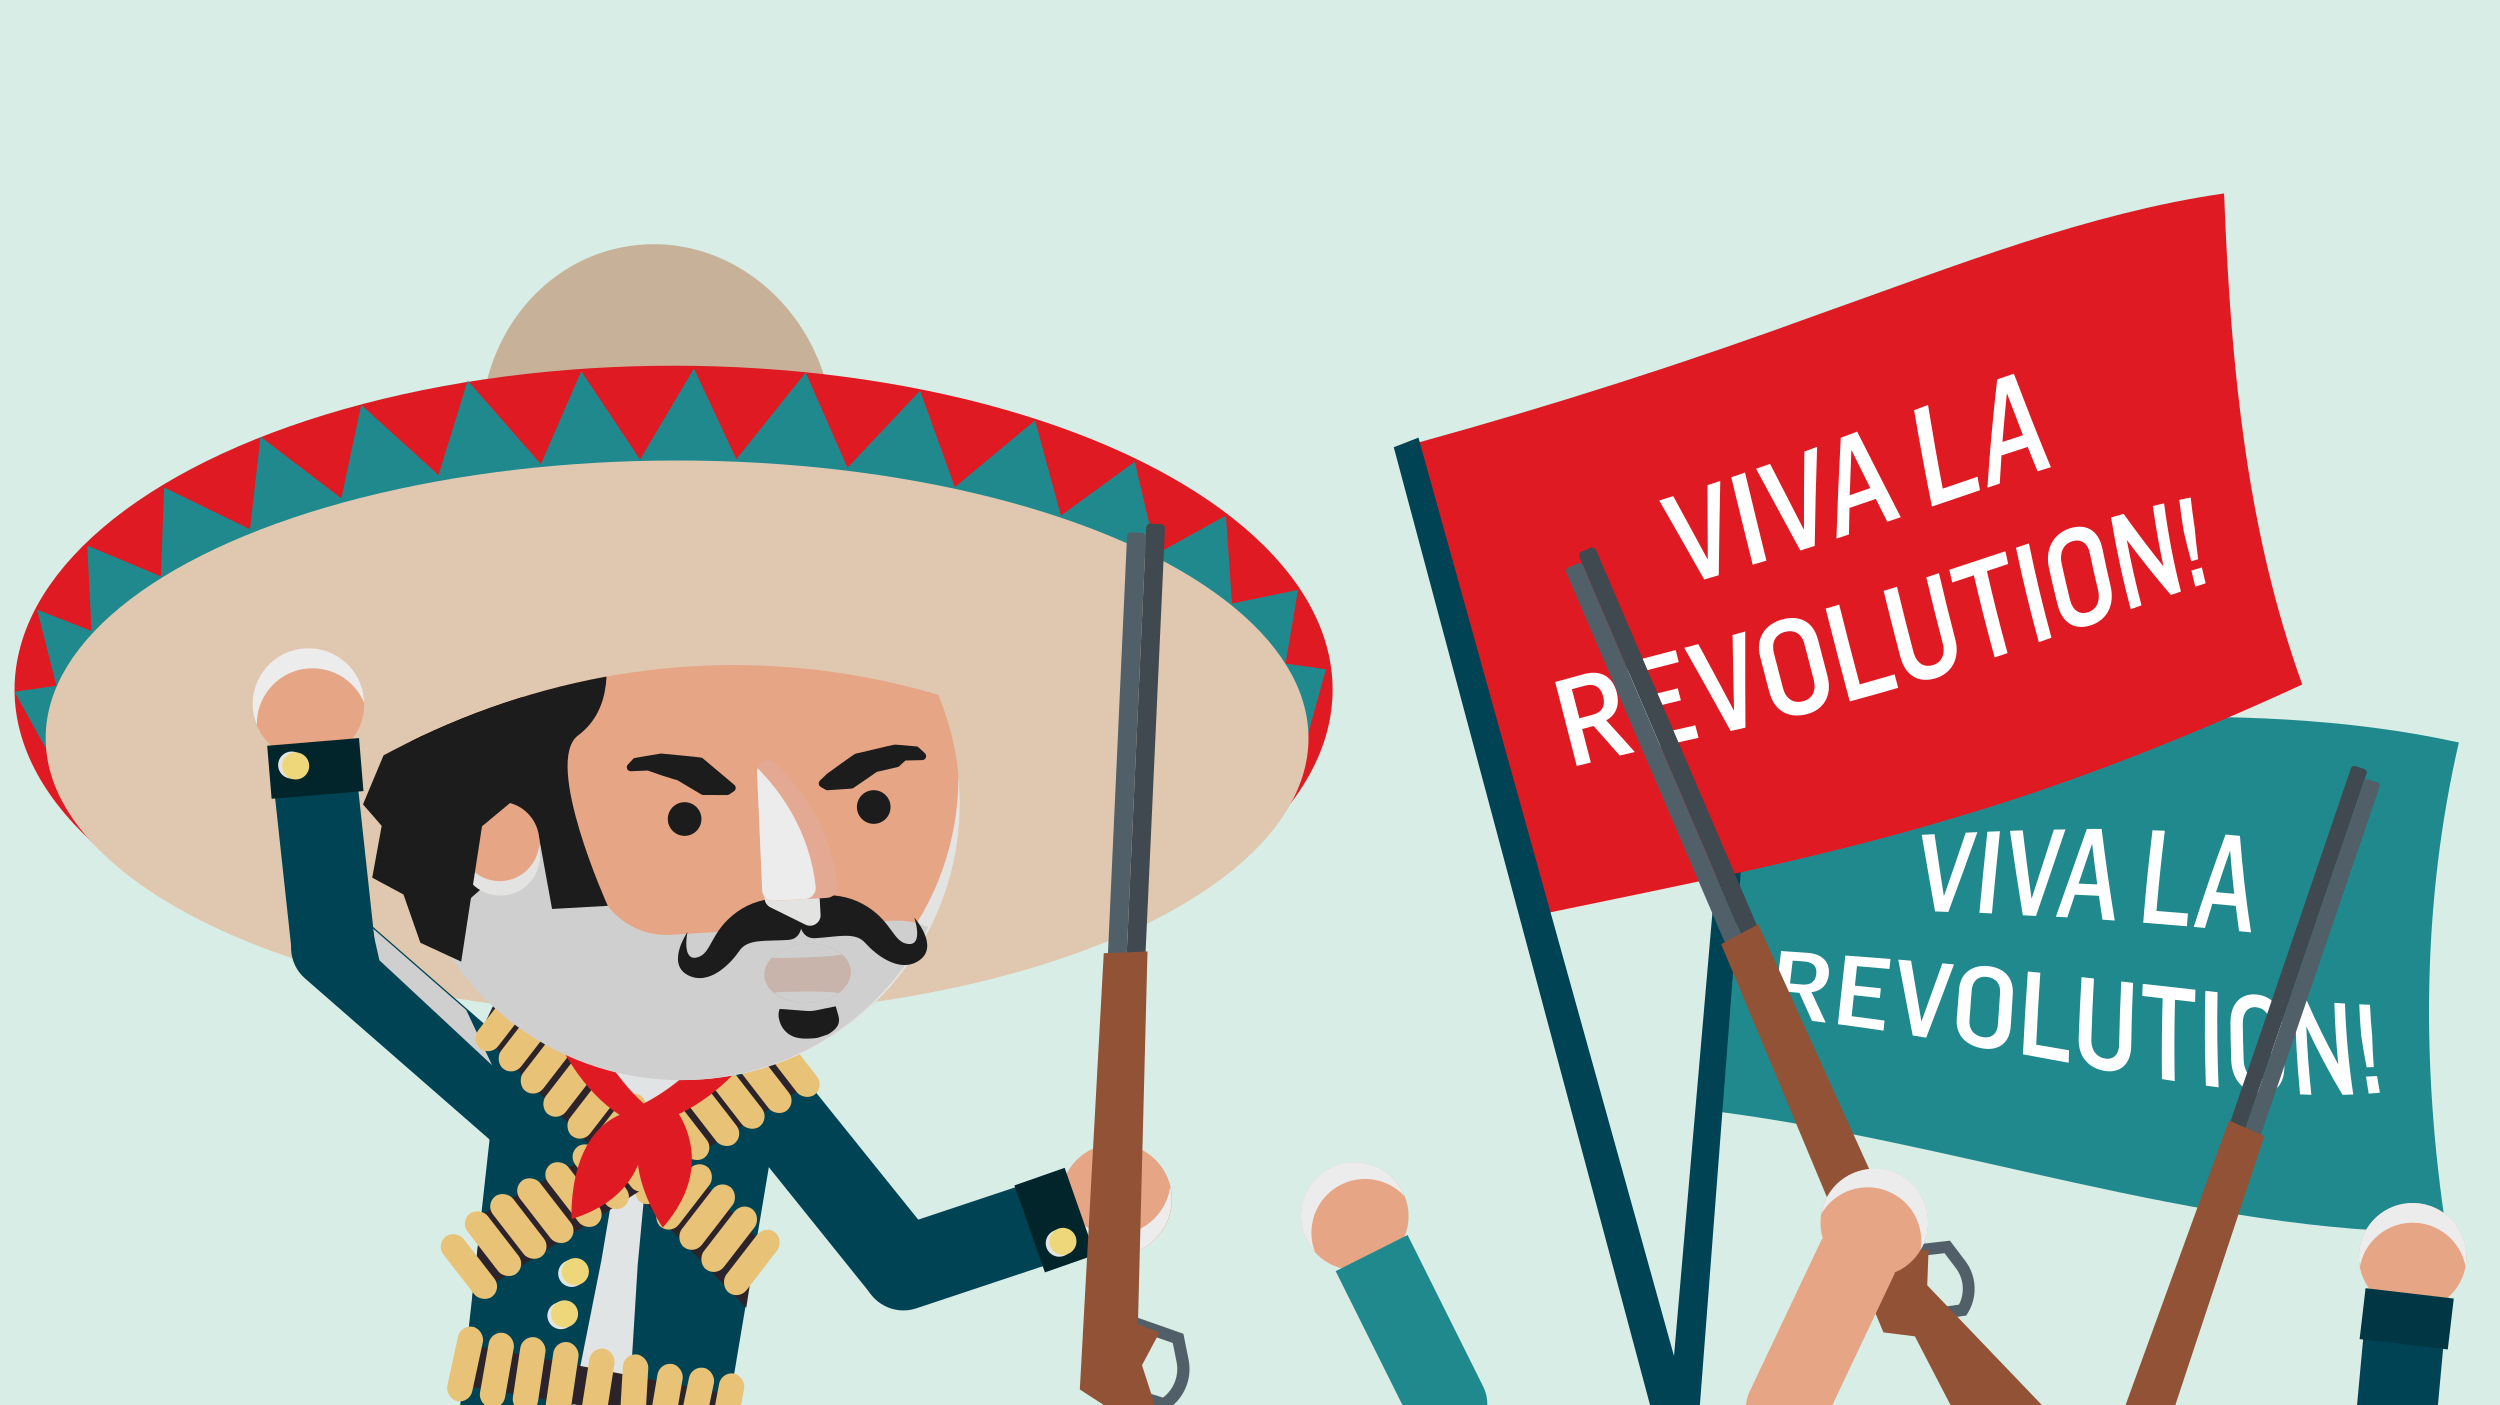 <?xml version="1.0" encoding="UTF-8"?><svg xmlns="http://www.w3.org/2000/svg" xmlns:xlink="http://www.w3.org/1999/xlink" viewBox="0 0 845 475"><defs><style>.cls-1,.cls-2,.cls-3,.cls-4,.cls-5,.cls-6{mix-blend-mode:multiply;}.cls-1,.cls-7{fill:#ececec;}.cls-8{fill:none;}.cls-9,.cls-5{fill:#e3e3e2;}.cls-10{fill:#2c242a;}.cls-11{fill:#e1e4e5;}.cls-2{fill:#c3c3c3;}.cls-12{fill:#515f68;}.cls-13{fill:#1c1c1c;}.cls-14{fill:#eed77a;}.cls-15{fill:#e4a993;}.cls-16{fill:#01252b;}.cls-17{fill:#004354;}.cls-18{isolation:isolate;}.cls-3,.cls-19{fill:#cfcfcf;}.cls-20{fill:#20898e;}.cls-21{fill:#e8c377;}.cls-22{fill:#fff;}.cls-23{fill:#e0c8b0;}.cls-24{fill:#013744;}.cls-25{fill:#df1a22;}.cls-26{fill:#c7b299;}.cls-6{fill:#c8b4ab;}.cls-27{fill:#3f494f;}.cls-28{clip-path:url(#clippath);}.cls-29{fill:#e6a584;}.cls-30{fill:#d7ede6;}.cls-31{fill:#915236;}</style><symbol id="Patron" viewBox="0 0 2.09 6.23"><rect class="cls-21" x="0" y="0" width="2.09" height="6.23" rx="1.05" ry="1.05"/></symbol><clipPath id="clippath"><ellipse class="cls-8" cx="248.08" cy="608.1" rx="302.9" ry="383.31"/></clipPath></defs><g class="cls-18"><g id="BG"><rect class="cls-30" x="-17.55" y="-9.31" width="869.2" height="492.46"/></g><g id="Illustrations"><path class="cls-20" d="M826.91,416.54c-83.76.58-168.51-31.76-252.61-41.58,4.58-40.88,9.04-82.35,13.52-124.68,82.53-4.42,167.66-15.95,243.27.68-12.5,54.18-12.74,109.74-4.18,165.58Z"/><path class="cls-22" d="M649.53,282.17c1.44-.07,2.88-.14,4.33-.22,1.02,6.99,2.07,13.92,3.15,20.84.02,0,.05,0,.07,0,2.41-6.84,4.85-13.91,7.34-21.35,1.31-.06,2.62-.12,3.93-.18-3.36,9.52-6.61,18.4-9.81,26.97-1.5-.06-2.99-.11-4.49-.17-1.54-8.63-3.04-17.23-4.51-25.89Z"/><path class="cls-22" d="M671.73,281.12c1.42-.06,2.83-.12,4.25-.17-1,9.63-1.89,18.8-2.71,27.79-1.41-.06-2.81-.13-4.23-.19.82-8.89,1.7-17.94,2.68-27.43Z"/><path class="cls-22" d="M679.37,280.82c1.44-.05,2.88-.1,4.32-.15.93,7.81,1.91,15.43,2.96,22.99.02,0,.05,0,.07,0,2.4-7.43,4.89-15.11,7.49-23.26,1.3-.03,2.6-.05,3.91-.06-3.49,10.37-6.78,19.99-9.95,29.25-1.48-.08-2.97-.16-4.46-.23-1.54-9.41-2.98-18.84-4.34-28.54Z"/><path class="cls-22" d="M705.35,280.19c1.67,0,3.34,0,5,0,1.3,10.63,2.76,20.82,4.43,30.95-1.39-.1-2.77-.2-4.16-.29-.41-2.68-.81-5.37-1.19-8.06-2.7-.14-5.4-.27-8.11-.39-.86,2.59-1.72,5.15-2.56,7.68-1.29-.08-2.58-.16-3.87-.23,3.32-9.4,6.77-19.15,10.46-29.66ZM708.87,298.92c-.61-4.48-1.18-9-1.72-13.6-.02,0-.05,0-.07,0-1.55,4.57-3.05,9.01-4.52,13.35,2.1.08,4.21.16,6.31.25Z"/><path class="cls-22" d="M727.55,280.63c1.39.05,2.78.11,4.17.17-1.16,9.39-2.1,18.34-2.83,27.11,3.55.27,7.1.55,10.63.85-.12,1.45-.23,2.89-.34,4.33-4.9-.43-9.82-.84-14.77-1.23.78-10.09,1.82-20.35,3.14-31.23Z"/><path class="cls-22" d="M752.22,282.07c1.63.15,3.26.3,4.88.46.86,11.23,2.07,21.95,3.75,32.61-1.35-.13-2.69-.27-4.04-.4-.41-2.84-.79-5.69-1.14-8.55-2.62-.25-5.26-.5-7.89-.73-.87,2.74-1.7,5.47-2.51,8.18-1.26-.12-2.52-.23-3.78-.34,3.21-10.11,6.74-20.43,10.75-31.23ZM755.15,302.1c-.53-4.76-.98-9.56-1.36-14.45-.02,0-.05,0-.07,0-1.66,4.7-3.22,9.33-4.71,13.89,2.05.18,4.1.37,6.14.56Z"/><path class="cls-22" d="M602.01,321.45c2.95.2,5.9.4,8.85.6,5.31.36,7.72,3.31,7.27,7.34-.35,3.23-2.3,5.57-5.84,5.96,1.59,3.39,3.19,6.82,4.8,10.3-1.54-.19-3.08-.38-4.62-.57-1.43-3.2-2.85-6.36-4.27-9.49-1.17-.11-2.35-.22-3.52-.33-.35,2.94-.7,5.88-1.05,8.81-1.43-.15-2.86-.3-4.29-.45.9-7.36,1.79-14.76,2.68-22.18ZM608.89,332.76c3.01.28,4.71-.85,5.02-3.54.27-2.36-.9-4-3.93-4.23-1.35-.1-2.7-.2-4.05-.3-.3,2.58-.61,5.15-.91,7.72,1.29.11,2.59.23,3.88.34Z"/><path class="cls-22" d="M623.73,322.97c5.08.37,10.17.76,15.25,1.17-.11,1.12-.22,2.24-.33,3.37-3.66-.33-7.33-.64-10.99-.95-.23,2.2-.47,4.4-.7,6.59,2.92.29,5.85.6,8.77.91-.11,1.1-.22,2.2-.33,3.3-2.93-.34-5.86-.67-8.79-.98-.25,2.37-.5,4.74-.75,7.1,3.7.47,7.4.97,11.11,1.48-.11,1.13-.22,2.27-.33,3.4-5.15-.77-10.29-1.5-15.43-2.17.84-7.72,1.68-15.44,2.52-23.21Z"/><path class="cls-22" d="M641.61,324.35c1.44.12,2.89.24,4.33.36,1.13,6.71,2.29,13.5,3.48,20.44.02,0,.05,0,.07.01,2.34-6.44,4.67-12.94,7.02-19.55,1.31.11,2.62.23,3.93.35-3.13,8.41-6.25,16.64-9.38,24.77-1.52-.25-3.04-.5-4.57-.74-1.68-8.78-3.3-17.27-4.88-25.64Z"/><path class="cls-22" d="M661.38,344.34c.26-3.38.52-6.73.8-10.08.45-5.55,4.64-8.18,9.71-7.72,4.96.46,8.84,3.45,8.43,9.58-.24,3.54-.46,7.09-.68,10.67-.36,6.22-4.64,8.49-9.7,7.55-5.09-.93-9-4.15-8.55-9.99ZM675.3,346.27c.23-3.61.47-7.19.73-10.76.21-3.03-1.55-5.02-4.51-5.33-3.02-.31-4.85,1.55-5.08,4.53-.26,3.36-.52,6.72-.76,10.11-.22,3.01,1.39,5.2,4.53,5.73,2.99.51,4.91-1.28,5.09-4.28Z"/><path class="cls-22" d="M685.41,328.36c1.41.14,2.82.29,4.22.43-.55,8.01-1.01,16.05-1.39,24.31,3.7.64,7.4,1.28,11.1,1.91-.05,1.4-.09,2.8-.13,4.21-5.15-.95-10.31-1.91-15.46-2.85.46-9.56,1.01-18.8,1.66-28.01Z"/><path class="cls-22" d="M702.59,350.88c.25-6.99.57-13.82.97-20.61,1.4.15,2.8.3,4.2.46-.38,6.74-.67,13.51-.88,20.45-.13,4.22,2.13,6.19,4.64,6.61,2.88.49,4.79-1.44,4.75-5.01.14-7.15.38-14.12.72-21.03,1.34.15,2.67.3,4,.45-.32,6.99-.54,14.04-.64,21.29-.05,6.45-4.02,9.4-9.15,8.45-4.98-.91-8.84-4.47-8.6-11.05Z"/><path class="cls-22" d="M730.98,337.45c-2.3-.27-4.6-.54-6.9-.82.05-1.36.11-2.72.16-4.08,5.96.67,11.9,1.33,17.81,1.98-.04,1.39-.08,2.79-.1,4.18-2.26-.26-4.53-.52-6.8-.78-.24,8.91-.27,17.98-.1,27.49-1.44-.22-2.87-.45-4.31-.68-.11-9.44-.03-18.45.24-27.3Z"/><path class="cls-22" d="M745.41,334.91c1.37.15,2.75.3,4.12.45-.23,10.4-.1,20.98.36,32.16-1.43-.18-2.87-.37-4.3-.56-.38-11.14-.45-21.67-.18-32.04Z"/><path class="cls-22" d="M754.13,358.08c-.13-4.21-.21-8.35-.23-12.45-.02-6.8,3.89-9.97,8.76-9.49,4.79.48,8.65,3.8,8.85,10.85.12,4.09.3,8.22.56,12.4.48,7.24-3.28,10.62-8.35,10.17-5.07-.43-9.37-4.15-9.59-11.48ZM767.83,359.24c-.23-4.3-.39-8.52-.49-12.71-.08-3.56-1.92-5.8-4.77-6.08-2.92-.29-4.54,1.96-4.51,5.58.04,4.06.14,8.16.3,12.33.13,3.71,2,6.29,5.11,6.57,2.97.27,4.56-2.12,4.36-5.68Z"/><path class="cls-22" d="M775.7,337.93c1.34.12,2.68.23,4.02.34,3.17,7.18,6.65,14.34,10.55,21.36.02,0,.05,0,.07,0-.71-6.97-1.15-13.84-1.32-20.67,1.19.08,2.39.16,3.58.23.31,10.13,1.26,20.33,2.8,30.75-1.21.05-2.43.09-3.64.11-4.52-7.51-8.53-15.24-12.16-22.97-.02,0-.05,0-.07,0,.3,7.5.87,15.11,1.71,22.95-1.27-.03-2.55-.08-3.82-.13-1.07-11.02-1.65-21.57-1.71-31.97Z"/><path class="cls-22" d="M798.08,349.99c-.3-3.52-.52-7.03-.65-10.54,1.21.06,2.42.12,3.62.17.16,3.46.4,6.93.73,10.4.1,3.54.29,7.09.56,10.66-.8.03-1.61.06-2.41.08-.71-3.59-1.32-7.19-1.85-10.78ZM799.72,363.89c1.24-.05,2.48-.11,3.72-.18.3,1.88.62,3.76.96,5.64-1.26.11-2.52.21-3.79.3-.32-1.92-.62-3.84-.9-5.76Z"/><polygon class="cls-17" points="591.78 250.4 563.91 613.77 552.51 611.87 583.82 250.59 591.78 250.4"/><path class="cls-25" d="M778.15,231.36c-35.82,16.51-76.63,33.19-120.35,45.87-43.68,13.04-90.28,22.09-136.74,31.74-14.35-54.44-28.09-106.59-41.76-159.37,45.44-12.51,90.93-27.07,136.02-43.59,45.19-15.98,89.97-33.93,136.42-40.63,2.25,59.82,7.88,114.61,26.42,165.98Z"/><path class="cls-22" d="M560.82,169.16c1.58-.49,3.16-.98,4.74-1.47,3.85,7.05,7.71,14.15,11.59,21.33.03,0,.05-.02.08-.02-.05-8.31-.09-16.64-.09-25.02,1.44-.47,2.87-.94,4.31-1.42-.22,10.7-.38,21.29-.51,31.87-1.64.48-3.28.96-4.93,1.43-5.09-9.02-10.15-17.9-15.19-26.7Z"/><path class="cls-22" d="M585.16,161.31c1.55-.52,3.11-1.05,4.66-1.59,2.37,9.91,4.76,19.81,7.23,29.76-1.54.47-3.08.94-4.63,1.4-2.47-9.9-4.88-19.74-7.26-29.58Z"/><path class="cls-22" d="M593.54,158.44c1.58-.55,3.16-1.1,4.74-1.66,3.78,7.33,7.56,14.71,11.37,22.15.03,0,.05-.02.08-.03-.02-8.67.03-17.4.14-26.29,1.44-.53,2.88-1.05,4.31-1.58-.39,11.38-.65,22.47-.81,33.49-1.62.52-3.25,1.03-4.87,1.54-5.02-9.32-9.99-18.52-14.96-27.63Z"/><path class="cls-22" d="M622.16,147.97c1.85-.69,3.7-1.39,5.55-2.09,4.89,9.64,9.77,19.28,14.74,28.93-1.52.51-3.03,1.03-4.55,1.54-1.3-2.58-2.59-5.15-3.87-7.72-2.97,1.02-5.94,2.04-8.91,3.05-.07,3.01-.13,6-.18,8.98-1.41.46-2.82.92-4.23,1.38.35-11.17.83-22.44,1.46-34.06ZM632.16,164.96c-2.11-4.25-4.22-8.51-6.32-12.76-.03,0-.05.02-.08.03-.21,5.1-.39,10.15-.55,15.15,2.32-.8,4.63-1.6,6.95-2.41Z"/><path class="cls-22" d="M646.96,138.65c1.57-.6,3.14-1.19,4.71-1.79,1.56,9.64,3.2,19.04,4.98,28.29,3.92-1.35,7.83-2.7,11.75-4.03.27,1.53.54,3.06.82,4.58-5.4,1.82-10.8,3.67-16.22,5.51-2.16-10.67-4.15-21.47-6.03-32.57Z"/><path class="cls-22" d="M675.04,128.23c1.88-.65,3.77-1.29,5.66-1.92,4.12,10.88,8.24,21.39,12.49,31.59-1.5.46-3,.93-4.5,1.4-1.12-2.73-2.23-5.48-3.33-8.25-2.96.94-5.91,1.91-8.86,2.9-.22,3.2-.42,6.36-.59,9.51-1.39.46-2.78.93-4.17,1.39.76-11.81,1.86-23.91,3.31-36.63ZM683.76,147.1c-1.8-4.62-3.59-9.3-5.37-14.04-.03,0-.05.02-.08.03-.56,5.53-1.06,10.95-1.48,16.29,2.31-.77,4.62-1.53,6.94-2.28Z"/><path class="cls-22" d="M525.64,230.51c3.25-.91,6.51-1.79,9.76-2.67,5.86-1.57,9.73,1.07,11.03,6.1,1.05,4.04.02,7.65-3.54,9.53,3.21,3.51,6.44,7.08,9.68,10.72-1.7.39-3.41.78-5.11,1.18-2.95-3.37-5.88-6.69-8.81-9.97-1.29.33-2.59.67-3.88,1,.97,3.76,1.94,7.53,2.92,11.31-1.58.39-3.16.79-4.74,1.2-2.45-9.51-4.89-18.97-7.31-28.42ZM538.11,241.65c3.32-.86,4.62-2.9,3.75-6.28-.77-2.97-2.74-4.51-6.09-3.62-1.49.4-2.98.8-4.47,1.2.84,3.27,1.68,6.54,2.53,9.82,1.43-.38,2.85-.75,4.28-1.12Z"/><path class="cls-22" d="M549.59,224.09c5.6-1.46,11.2-2.91,16.78-4.37.35,1.35.7,2.7,1.05,4.06-4.02,1.04-8.06,2.07-12.1,3.1.7,2.71,1.41,5.42,2.11,8.15,3.22-.79,6.44-1.59,9.66-2.38.35,1.35.7,2.7,1.05,4.06-3.22.78-6.44,1.56-9.67,2.34.76,2.95,1.54,5.92,2.31,8.9,4.08-.94,8.16-1.87,12.23-2.8.37,1.4.73,2.82,1.1,4.23-5.66,1.26-11.33,2.51-17,3.79-2.55-9.83-5.05-19.48-7.53-29.07Z"/><path class="cls-22" d="M569.27,218.96c1.58-.42,3.17-.83,4.76-1.25,3.95,7.3,7.93,14.73,11.99,22.38.03,0,.05-.01.08-.02-.2-8.57-.36-17.03-.49-25.46,1.43-.39,2.86-.78,4.29-1.17-.04,10.73-.02,21.52.06,32.5-1.66.38-3.33.76-4.99,1.14-5.34-9.7-10.54-19.01-15.7-28.12Z"/><path class="cls-22" d="M598.04,233.94c-1.04-3.98-2.07-7.92-3.08-11.84-1.68-6.49,1.73-11.1,7.25-12.68,5.4-1.53,10.56.06,12.32,6.95,1.03,3.99,2.07,8.01,3.14,12.07,1.85,7.03-1.63,11.65-7.08,12.99-5.48,1.37-10.72-.57-12.54-7.49ZM613.06,229.87c-1.09-4.13-2.15-8.22-3.19-12.28-.89-3.45-3.46-4.88-6.68-3.98-3.28.92-4.5,3.74-3.6,7.2,1.01,3.89,2.03,7.81,3.06,11.77.92,3.52,3.42,5.3,6.8,4.44,3.23-.82,4.5-3.73,3.61-7.16Z"/><path class="cls-22" d="M617.07,205.71c1.53-.45,3.05-.91,4.57-1.36,2.21,8.85,4.51,17.79,6.96,26.96,3.94-1.1,7.86-2.22,11.77-3.37.4,1.51.81,3.02,1.22,4.54-5.42,1.58-10.88,3.12-16.37,4.59-2.88-10.73-5.58-21.11-8.15-31.35Z"/><path class="cls-22" d="M642.3,221.97c-1.98-7.51-3.85-14.9-5.63-22.24,1.51-.47,3.01-.95,4.52-1.42,1.74,7.24,3.57,14.51,5.51,21.89,1.18,4.5,4.04,5.41,6.65,4.59,3-.92,4.32-3.88,3.24-7.53-1.95-7.45-3.77-14.8-5.5-22.13,1.43-.46,2.86-.93,4.28-1.39,1.71,7.38,3.54,14.77,5.49,22.26,1.77,6.61-1.27,11.61-6.59,13.25-5.15,1.6-10.09-.19-11.97-7.28Z"/><path class="cls-22" d="M667.17,194.46c-2.43.8-4.87,1.61-7.32,2.41-.33-1.42-.67-2.85-.99-4.28,6.37-2.09,12.69-4.2,18.97-6.28.31,1.44.62,2.87.93,4.31-2.39.79-4.78,1.59-7.18,2.39,2.09,9.21,4.39,18.4,6.97,27.73-1.45.49-2.9.99-4.36,1.48-2.58-9.35-4.9-18.55-7.02-27.74Z"/><path class="cls-22" d="M681.4,185.12c1.46-.48,2.92-.97,4.38-1.45,2.18,10.68,4.69,21.24,7.62,31.88-1.42.5-2.85,1.01-4.28,1.51-2.95-10.69-5.49-21.26-7.72-31.94Z"/><path class="cls-22" d="M695.46,204.36c-1.03-4.09-1.99-8.18-2.9-12.29-1.51-6.82,1.83-11.85,7.02-13.49,5.1-1.62,9.74.19,11.1,7.18.81,4.05,1.68,8.07,2.64,12.07,1.65,6.9-1.34,11.6-6.24,13.4-4.92,1.79-9.82.25-11.62-6.87ZM709.14,199.45c-1-4.12-1.91-8.25-2.77-12.4-.72-3.54-3.03-5.02-6.03-4.06-3.07.99-4.28,4-3.49,7.61.88,4.05,1.81,8.09,2.81,12.12.89,3.59,3.22,5.24,6.28,4.15,2.92-1.04,4.02-4,3.2-7.42Z"/><path class="cls-22" d="M713.52,174.92c1.42-.42,2.84-.83,4.26-1.23,4.38,6.07,8.82,11.98,13.39,17.67.02,0,.05-.01.07-.02-1.45-6.67-2.62-13.42-3.58-20.3,1.27-.32,2.53-.63,3.8-.93,1.33,10.18,3.19,20.11,5.7,29.82-1.13.39-2.27.78-3.4,1.17-5.1-5.9-10-12.09-14.81-18.47-.02,0-.05.01-.07.02,1.38,7.41,3.02,14.72,4.95,21.95-1.21.43-2.43.87-3.64,1.31-2.74-10.18-4.91-20.48-6.66-30.99Z"/><path class="cls-22" d="M738.06,179.41c-.56-3.46-1.05-6.94-1.47-10.46,1.29-.28,2.58-.54,3.86-.8.38,3.48.83,6.92,1.36,10.33.3,3.54.69,7.05,1.17,10.54-.77.22-1.55.45-2.33.68-.94-3.39-1.8-6.82-2.6-10.29ZM740.69,192.85c1.18-.37,2.36-.72,3.54-1.07.4,1.8.82,3.59,1.27,5.37-1.16.38-2.33.76-3.5,1.15-.46-1.81-.89-3.62-1.31-5.44Z"/><polygon class="cls-17" points="479.44 147.91 589.46 543.33 576.66 545.7 471.09 151.17 479.44 147.91"/><ellipse class="cls-26" cx="222.18" cy="146.53" rx="59.52" ry="64.1" transform="translate(-18.81 33.58) rotate(-8.29)"/><ellipse class="cls-25" cx="227.67" cy="233.1" rx="222.75" ry="109.49"/><polygon class="cls-20" points="18.39 258.15 4.89 233.81 19.07 231.77 12.56 206.08 30.93 213.28 29.51 184.42 54.4 194.84 55.47 164.78 84.5 178.88 88.06 147.61 115.38 168.44 122.09 136.84 148.23 160.6 158.08 128.66 182.83 156.88 196.48 125.46 216.35 155.33 234.56 124.55 248.9 155.2 272.33 125.91 286.46 158.08 310.98 132.05 322.73 164.66 349.87 142.09 358.58 174.28 383.57 156.05 390.86 187.27 414.35 174.27 416.42 203.99 438.76 199.34 434.52 224.31 448.2 226.21 442.03 248.4 439.51 251.15 437.62 253.13 18.39 258.15"/><ellipse class="cls-23" cx="228.85" cy="249.51" rx="213.42" ry="93.86"/><g class="cls-28"><rect class="cls-17" x="134.27" y="289.93" width="28.25" height="123.14" rx="13.79" ry="13.79" transform="translate(-214.01 232.2) rotate(-48.89)"/><polygon class="cls-3" points="157.59 341.38 166.33 360.06 128.24 324.57 125.74 313.57 157.59 341.38"/><polygon class="cls-10" points="158.26 471.05 139.28 618.58 161.89 621.71 189.52 500.74 205.82 502.01 186.25 625.41 207.83 628.9 243.41 482.86 158.26 471.05"/><polygon class="cls-11" points="232.63 513 203.8 482.43 158.41 507.43 179.06 351.48 257.18 365.82 232.63 513"/><circle class="cls-29" cx="377.26" cy="405.39" r="18.86"/><path class="cls-1" d="M378.4,417.29c-9.46.76-17.83-5.6-19.88-14.59-.2,1.38-.27,2.8-.15,4.24.84,10.38,9.93,18.11,20.31,17.28,10.38-.84,18.11-9.93,17.28-20.31-.07-.92-.23-1.81-.43-2.68-1.24,8.51-8.19,15.35-17.13,16.07Z"/><path class="cls-17" d="M364.32,424.03l-54.86,18.27c-7.24,2.27-15.02-1.79-17.29-9.03l-.2-.63c-2.27-7.24,1.79-15.02,9.03-17.29l54.86-18.27,8.46,26.96Z"/><path class="cls-17" d="M316.45,419.81c4.68,5.97,3.62,14.68-2.35,19.36l-.52.41c-5.97,4.68-14.68,3.62-19.36-2.35l-48.16-59.88c-4.68-5.97-3.62-14.68,2.35-19.36l.52-.41c5.97-4.68,14.68-3.62,19.36,2.35l48.16,59.88Z"/><polygon class="cls-2" points="232.26 374 225.11 496.19 242.66 377.2 232.26 374"/><path class="cls-17" d="M212.47,371.57c.18-1.33-9.59-6.6-10.66-7.41l-26.23-19.82c-2.14-1.62-5.24-.49-5.83,2.13l-19.76,178.76c-.71,3.1,31.87,8.45,31.87,8.45l21.41-107.66,9.2-54.46Z"/><path class="cls-17" d="M260.66,356.14l-30.63,11.93c-1.25.49-9.48,6.75-9.67,8.08l-4.83,51.58-6.68,108.35s27.61.18,27.78-3l29.06-173.31c.14-2.68-2.53-4.61-5.03-3.64Z"/><rect class="cls-16" x="347.5" y="396.86" width="17.99" height="31.15" transform="translate(-116.36 141.13) rotate(-19.32)"/><circle class="cls-5" cx="358.03" cy="420.2" r="4.58"/><circle class="cls-14" cx="359.27" cy="419.58" r="4.58"/><polygon class="cls-10" points="162.44 348.85 252.22 442.04 255.9 418.64 173.35 333.67 166.73 339.84 162.44 348.85"/><use width="2.09" height="6.23" transform="translate(174.61 331.47) rotate(37.71) scale(4.12)" xlink:href="#Patron"/><use width="2.09" height="6.23" transform="translate(182.4 338.3) rotate(37.71) scale(4.12)" xlink:href="#Patron"/><use width="2.09" height="6.23" transform="translate(189.85 345.79) rotate(37.71) scale(4.12)" xlink:href="#Patron"/><use width="2.09" height="6.23" transform="translate(197.5 353.63) rotate(37.71) scale(4.12)" xlink:href="#Patron"/><use width="2.09" height="6.23" transform="translate(205.65 361.03) rotate(37.71) scale(4.12)" xlink:href="#Patron"/><use width="2.09" height="6.23" transform="translate(213.44 367.86) rotate(37.71) scale(4.12)" xlink:href="#Patron"/><use width="2.09" height="6.23" transform="translate(220.89 375.34) rotate(37.71) scale(4.12)" xlink:href="#Patron"/><use width="2.09" height="6.23" transform="translate(228.55 383.18) rotate(37.71) scale(4.12)" xlink:href="#Patron"/><use width="2.09" height="6.23" transform="translate(235.67 391.77) rotate(37.71) scale(4.12)" xlink:href="#Patron"/><use width="2.09" height="6.23" transform="translate(243.46 398.6) rotate(37.71) scale(4.12)" xlink:href="#Patron"/><use width="2.09" height="6.23" transform="translate(250.91 406.08) rotate(37.71) scale(4.12)" xlink:href="#Patron"/><use width="2.09" height="6.23" transform="translate(258.56 413.92) rotate(37.71) scale(4.12)" xlink:href="#Patron"/><polygon class="cls-10" points="267.49 354.25 274.8 365.45 159.72 438.34 162.71 410.41 267.49 354.25"/><use width="2.09" height="6.23" transform="translate(155.38 412.85) rotate(-37.74) scale(4.12)" xlink:href="#Patron"/><use width="2.09" height="6.23" transform="translate(163.95 407.02) rotate(-37.74) scale(4.12)" xlink:href="#Patron"/><use width="2.09" height="6.23" transform="translate(173.07 401.69) rotate(-37.74) scale(4.12)" xlink:href="#Patron"/><use width="2.09" height="6.23" transform="translate(182.58 396.25) rotate(-37.74) scale(4.12)" xlink:href="#Patron"/><use width="2.09" height="6.23" transform="translate(191.79 390.23) rotate(-37.74) scale(4.12)" xlink:href="#Patron"/><use width="2.09" height="6.23" transform="translate(200.36 384.4) rotate(-37.74) scale(4.12)" xlink:href="#Patron"/><use width="2.09" height="6.23" transform="translate(209.48 379.07) rotate(-37.74) scale(4.12)" xlink:href="#Patron"/><use width="2.09" height="6.23" transform="translate(218.99 373.63) rotate(-37.74) scale(4.12)" xlink:href="#Patron"/><use width="2.09" height="6.23" transform="translate(229.08 368.89) rotate(-37.74) scale(4.12)" xlink:href="#Patron"/><use width="2.09" height="6.23" transform="translate(237.65 363.07) rotate(-37.74) scale(4.12)" xlink:href="#Patron"/><use width="2.09" height="6.23" transform="translate(246.77 357.74) rotate(-37.74) scale(4.12)" xlink:href="#Patron"/><use width="2.09" height="6.23" transform="translate(256.28 352.3) rotate(-37.74) scale(4.12)" xlink:href="#Patron"/><use width="2.09" height="6.23" transform="translate(147.23 420.58) rotate(-37.74) scale(4.12)" xlink:href="#Patron"/><path class="cls-25" d="M271.36,329.05s-11.29-27.71-19.22,2.15c-7.1,26.77-29.89,39.46-34.61,41.8-3.9-3.53-23-22.04-22.55-49.73.5-30.89-17.91-7.3-17.91-7.3,0,0,6.32,44.37,32.93,61.26-5.09,5.23-11.59,13.46-7.02,17.68,4.35,4.02,9.64-3.49,13.03-9.76,1.55,6.96,4.6,15.62,9.88,12.94,5.65-2.87,1.37-12.88-2.14-19.29,29.75-9.46,47.61-49.75,47.61-49.75ZM207.31,391.04c-1.77-.71,3.02-7.51,6.27-11.79.48.25.96.5,1.46.72.05.35.11.71.18,1.1-2.47,4.48-6.23,10.64-7.91,9.96ZM222.79,393.19c-1.8.19-3.74-6.76-4.9-11.74.23-.49.44-.94.63-1.35.45-.08.89-.15,1.34-.25,1.97,4.98,4.88,13.13,2.94,13.34Z"/><path class="cls-25" d="M225.04,370.66s20.51,19.69-1.01,44.25c0,0-20.12-28.57,1.01-44.25Z"/><path class="cls-25" d="M217.29,374.91s7.12,27.53-24.09,37.12c0,0-2.12-34.88,24.09-37.12Z"/><circle class="cls-29" cx="230.75" cy="271.18" r="93.66"/><g class="cls-4"><path class="cls-9" d="M323.93,262.12c.32,48.58-36.89,89.9-86.09,93.87-50.97,4.12-95.67-33.39-100.7-84.06.02,2.33.09,4.66.28,7.02,4.16,51.56,49.33,89.98,100.89,85.81,51.56-4.16,89.98-49.33,85.81-100.89-.05-.59-.13-1.17-.19-1.75Z"/></g><circle class="cls-13" cx="295.32" cy="272.77" r="5.69"/><circle class="cls-13" cx="231.4" cy="276.83" r="5.69"/><g class="cls-4"><path class="cls-19" d="M237.61,364.77c33.8-2.73,61.93-23.13,76.07-51.39-3.65-1.65-7.72-2.44-11.92-2.17l-74.81,4.76c-8.94.57-17.51-3.67-22.49-11.11l-5.76-8.62c-5.46-8.17-15.19-12.41-24.9-10.84l-14.49,2.34c-7.95,1.28-14.45,6.2-18.05,12.8,13.05,40.23,52.35,67.78,96.35,64.23Z"/></g><path class="cls-13" d="M269.88,303.85s4.37,13.35-3.51,13.85-13.66-.45-16.47,3.69-10.22,12.08-17.51,8.15c-7.28-3.93-.04-14.5-.04-14.5,0,0-2.01,9.8,3.18,8.59,5.2-1.21,4.27-8.63,13.53-15.37,9.26-6.74,20.82-4.4,20.82-4.4Z"/><path class="cls-13" d="M270.38,303.82s-2.64,13.8,5.24,13.29,13.49-2.18,16.8,1.57c3.32,3.75,11.67,10.69,18.4,5.86,6.73-4.82-1.79-14.39-1.79-14.39,0,0,3.24,9.47-2.07,8.92-5.31-.54-5.33-8.02-15.37-13.53-10.04-5.51-21.21-1.73-21.21-1.73Z"/><path class="cls-5" d="M277.09,304.3l.26,4.85c.14,2.72-2.69,4.58-5.13,3.38l-11.81-5.84c-1.15-.57-1.91-1.72-1.98-3l-.11-2.18c-.13-2.42,2.15-4.25,4.48-3.62l11.67,3.17c1.48.4,2.54,1.71,2.62,3.24Z"/><path class="cls-15" d="M279.54,303.48l-17.96,1c-2.1.12-3.89-1.5-3.98-3.6l-1.74-39.88c-.15-3.37,3.89-5.26,6.34-2.94,7.4,7.04,18.56,20.78,20.89,41.15.25,2.18-1.35,4.15-3.54,4.27Z"/><g class="cls-4"><path class="cls-7" d="M275.71,299.61c-2.2-19.26-12.3-32.59-19.65-39.94-.13.41-.22.85-.19,1.33l1.74,39.88c.09,2.06,1.83,3.65,3.88,3.59l10.68-.59c2.19-.12,3.79-2.09,3.54-4.27Z"/></g><path class="cls-13" d="M186.59,307.23l18.84-1.06s-22.02-48.66-10-57.63c12.02-8.97,10.25-25.07,7.89-34.66-2.36-9.59,2.43-15.4,10.73-15.84,8.31-.44,37.48,8.67,54.8,3.59,7.53-2.21,12.13-5.13,14.93-7.74-18.64-12.99-42.1-19.33-66.71-15.87-47.33,6.65-82.38,48.78-80.39,96.53.6,14.29,4.33,27.65,10.5,39.47l35.06-30.73,4.35,23.94Z"/><circle class="cls-5" cx="169.12" cy="289.29" r="13.43"/><circle class="cls-29" cx="168.86" cy="284.38" r="13.43"/><ellipse class="cls-6" cx="272.95" cy="329.02" rx="14.65" ry="10.02" transform="translate(-17.81 15.63) rotate(-3.18)"/><path class="cls-19" d="M261.73,335.57c1.79,1.47,4.2,2.56,6.96,3.08,1.51.29,3.11.42,4.78.35,1.67-.07,3.25-.35,4.73-.77,1.92-.55,3.65-1.37,5.08-2.38,1.43-1.01-22.15-.78-21.55-.28Z"/><path class="cls-19" d="M278.11,319.5c-1.72-.4-3.58-.59-5.53-.5-1.95.09-3.79.44-5.46.99-2.47.81-4.57,2.08-6.08,3.62-.6.62,24.25-.35,23.43-1.05-1.64-1.4-3.83-2.47-6.36-3.06Z"/><polygon class="cls-13" points="158.61 307.23 155.89 325.04 142.08 318.65 136.38 302.35 125.81 296.66 129.01 279.15 122.69 271.88 136.42 239.13 143.84 210.91 161.79 191.18 184.85 261.05 162.92 279.29 158.61 307.23"/></g><circle class="cls-5" cx="189.58" cy="444.7" r="4.58"/><circle class="cls-14" cx="190.82" cy="444.08" r="4.58"/><circle class="cls-5" cx="193.23" cy="430.42" r="4.58"/><circle class="cls-14" cx="194.47" cy="429.8" r="4.58"/><polygon class="cls-10" points="250.55 472.11 248.6 484.04 155.06 468.01 156.88 454.18 250.55 472.11"/><use width="2.09" height="6.23" transform="translate(155.71 447.57) rotate(12.2) scale(4.12)" xlink:href="#Patron"/><use width="2.09" height="6.23" transform="translate(165.94 449.78) rotate(10.02) scale(4.12)" xlink:href="#Patron"/><use width="2.09" height="6.23" transform="translate(176.49 451.35) rotate(8.52) scale(4.12)" xlink:href="#Patron"/><use width="2.09" height="6.23" transform="translate(187.65 453.01) rotate(8.38) scale(4.12)" xlink:href="#Patron"/><use width="2.09" height="6.23" transform="translate(199.87 455.2) rotate(8.94) scale(4.12)" xlink:href="#Patron"/><use width="2.09" height="6.23" transform="translate(210.78 457.54) rotate(3.34) scale(4.12)" xlink:href="#Patron"/><use width="2.09" height="6.23" transform="translate(222.97 460.3) rotate(9.67) scale(4.12)" xlink:href="#Patron"/><use width="2.09" height="6.23" transform="translate(233.77 461.47) rotate(11.83) scale(4.12)" xlink:href="#Patron"/><use width="2.09" height="6.23" transform="translate(243.85 463.48) rotate(10.57) scale(4.12)" xlink:href="#Patron"/><path class="cls-13" d="M272.52,341.69l-8.98-.68c-.71,1.58-.39,3.58.41,5.35,1.1,2.45,3.42,4.13,6.07,4.5l.99.14c1.12.12,4.33.04,5.43-.24l3.38-1.12c2.62-1.58,4.48-3.22,3.5-6.57l-.85-2.94-6.63,1.36c-1.09.22-2.21.29-3.32.21Z"/><circle class="cls-29" cx="104.27" cy="238.03" r="18.86"/><path class="cls-17" d="M91.26,253.8l7.14,65.97c.94,8.42,7.87,14.63,15.41,13.79l.66-.07c7.54-.84,12.94-8.42,12.01-16.85l-7.14-65.97-28.08,3.13Z"/><rect class="cls-16" x="97.58" y="244.16" width="17.99" height="31.15" transform="translate(356.53 131.88) rotate(85.22)"/><circle class="cls-5" cx="98.58" cy="258.59" r="4.58"/><circle class="cls-14" cx="99.94" cy="258.89" r="4.58"/><path class="cls-1" d="M102.57,226.12c-9.36,1.54-15.95,9.75-15.76,18.97-.53-1.29-.93-2.65-1.17-4.08-1.69-10.28,5.26-19.98,15.54-21.67,10.27-1.69,19.98,5.26,21.67,15.54.15.91.21,1.81.23,2.71-3.26-7.96-11.66-12.91-20.5-11.45"/><path class="cls-12" d="M378.46,472.13l4.52-27.29,17.01,5.98,1.76,8.75c1.31,6.53-1.59,13.31-7.23,16.86l-.81.51-15.25-4.82ZM386.27,450.39l-3.13,18.86,9.94,3.14c3.68-2.75,5.52-7.46,4.61-12.01l-1.29-6.44-10.12-3.56Z"/><rect class="cls-27" x="383.98" y="176.96" width="6.35" height="153.91" rx="1.33" ry="1.33" transform="translate(762.28 525.28) rotate(-177.38)"/><rect class="cls-12" x="377.48" y="179.93" width="6.35" height="153.91" rx="1.33" ry="1.33" transform="translate(749.17 530.92) rotate(-177.38)"/><path class="cls-31" d="M423.91,618.12l-35.15,2.95c-5.66.48-10.56-3.91-10.72-9.59l-3.73-135.78-9.33-6.06,8.09-147.45,14.78-.59-3.23,126.02,7.26,2.77-5.89,11.06,46.5,143.76c1.96,6.06-2.24,12.37-8.59,12.9Z"/><path class="cls-13" d="M223.37,254.69s13.74,1.26,13.98,1.46l8.37,7.04,2.49,2.12c.68.58.61,1.65-.13,2.14l-1.57,1.05c-.22.15-.48.23-.75.23l-8.04-.02c-.24,0-.48-.07-.68-.19l-8.06-4.79c-.2-.12-.43-.19-.67-.19l-4.41-1.36-4.99-1.74-5.66.24c-1.2.05-1.86-1.38-1.04-2.26l1.98-2.12c.14-.15,9-1.53,9.19-1.6Z"/><path class="cls-13" d="M309.98,252.3l-7.11-.6c-.58-.19-5.5,1.19-5.91,1.22l-7.84,1.84c-.31.02-9.64,6.81-9.64,6.81l-2.34,2.28c-.64.62-.5,1.68.27,2.13l1.63.94c.23.13.5.19.76.18l8.02-.55c.24-.02.47-.1.67-.23l7.73-5.32c.19-.13.42-.21.66-.23l6.82-1.58,2.36-2.14,5.66-.13c1.2-.03,1.77-1.5.89-2.32l-2.12-1.99c-.15-.14-.32-.24-.51-.3Z"/><path class="cls-12" d="M649.34,446.86l-7.53-25.56,17.26-1.96,5.2,6.85c3.88,5.11,4.21,12.21.81,17.66l-.49.79-15.25,2.22ZM646.99,424.74l5.21,17.67,9.93-1.45c2.04-3.93,1.66-8.78-1.05-12.34l-3.82-5.04-10.27,1.16Z"/><rect class="cls-27" x="562.24" y="179.86" width="6.12" height="148.28" rx="1.33" ry="1.33" transform="translate(1184.95 264.71) rotate(156.8)"/><rect class="cls-12" x="557.86" y="185.16" width="6.12" height="148.28" rx="1.33" ry="1.33" transform="translate(1178.62 276.61) rotate(156.8)"/><path class="cls-31" d="M750.02,554.38l-29.24,17.31c-4.71,2.79-10.8,1.05-13.32-3.82l-60.22-116.18-10.63-1.34-54.87-131.25,12.57-6.72,50.09,110.63,7.46-.64-.46,12.06,100.66,105.15c4.24,4.43,3.25,11.67-2.03,14.79Z"/><path class="cls-27" d="M755.42,388.16l-3-1.02c-.63-.21-.97-.91-.76-1.54l42.96-125.91c.22-.63.91-.97,1.54-.76l3,1.02c.63.21.97.91.76,1.54l-42.96,125.91c-.22.63-.91.97-1.54.76Z"/><path class="cls-12" d="M759.79,392.68l-3-1.02c-.63-.21-.97-.91-.76-1.54l42.96-125.91c.22-.63.91-.97,1.54-.76l3,1.02c.63.21.97.91.76,1.54l-42.96,125.91c-.22.63-.91.97-1.54.76Z"/><path class="cls-31" d="M628.3,610.08l27.91,13.7c4.5,2.21,9.93.19,11.89-4.41l46.8-110.03,9.61-1.97,40.86-123.38-11.94-5.23-37.94,104.26-6.85-.06,1.27,10.95-84.49,102.84c-3.56,4.34-2.15,10.85,2.89,13.33Z"/><circle class="cls-29" cx="633.5" cy="413.29" r="18.17"/><path class="cls-29" d="M615.87,418.67l-24.5,51.69c-3.11,6.61-.24,14.57,6.37,17.68l.58.27c6.61,3.11,14.57.24,17.68-6.37l24.5-51.69-24.63-11.58Z"/><path class="cls-1" d="M638.11,402.65c-8.47-3.45-18.01-.03-22.5,7.63.22-1.32.57-2.65,1.1-3.94,3.79-9.29,14.39-13.75,23.68-9.97,9.29,3.79,13.75,14.39,9.97,23.68-.34.82-.74,1.59-1.18,2.34,1.33-8.17-3.07-16.48-11.06-19.73"/><circle class="cls-29" cx="815.47" cy="424.86" r="18.17"/><path class="cls-17" d="M800.17,437.25l-5.28,56.96c-.65,7.28,4.77,13.77,12.05,14.42l.64.06c7.28.65,13.77-4.77,14.42-12.05l5.28-56.96-27.11-2.43Z"/><rect class="cls-24" x="804.84" y="430.78" width="17.33" height="30.01" transform="translate(1350.98 -310.27) rotate(96.69)"/><path class="cls-1" d="M816.15,413.28c-9.14-.33-16.92,6.15-18.51,14.89-.25-1.32-.37-2.68-.32-4.08.37-10.03,8.79-17.85,18.82-17.49,10.03.37,17.85,8.79,17.49,18.82-.03.89-.15,1.75-.3,2.6-1.55-8.14-8.54-14.42-17.16-14.74"/><circle class="cls-29" cx="457.93" cy="411.07" r="18.17"/><path class="cls-20" d="M451.46,429.66l25.53,51.19c3.28,6.53,11.31,9.19,17.84,5.9l.57-.29c6.53-3.28,9.19-11.31,5.9-17.84l-25.53-51.19-24.32,12.22Z"/><path class="cls-1" d="M452.41,400.88c-7.94,4.53-11.14,14.14-7.89,22.41-.91-.99-1.73-2.08-2.42-3.3-4.97-8.71-1.94-19.81,6.78-24.78,8.71-4.97,19.81-1.94,24.78,6.78.44.77.8,1.57,1.11,2.37-5.61-6.1-14.86-7.76-22.36-3.48"/></g></g></svg>